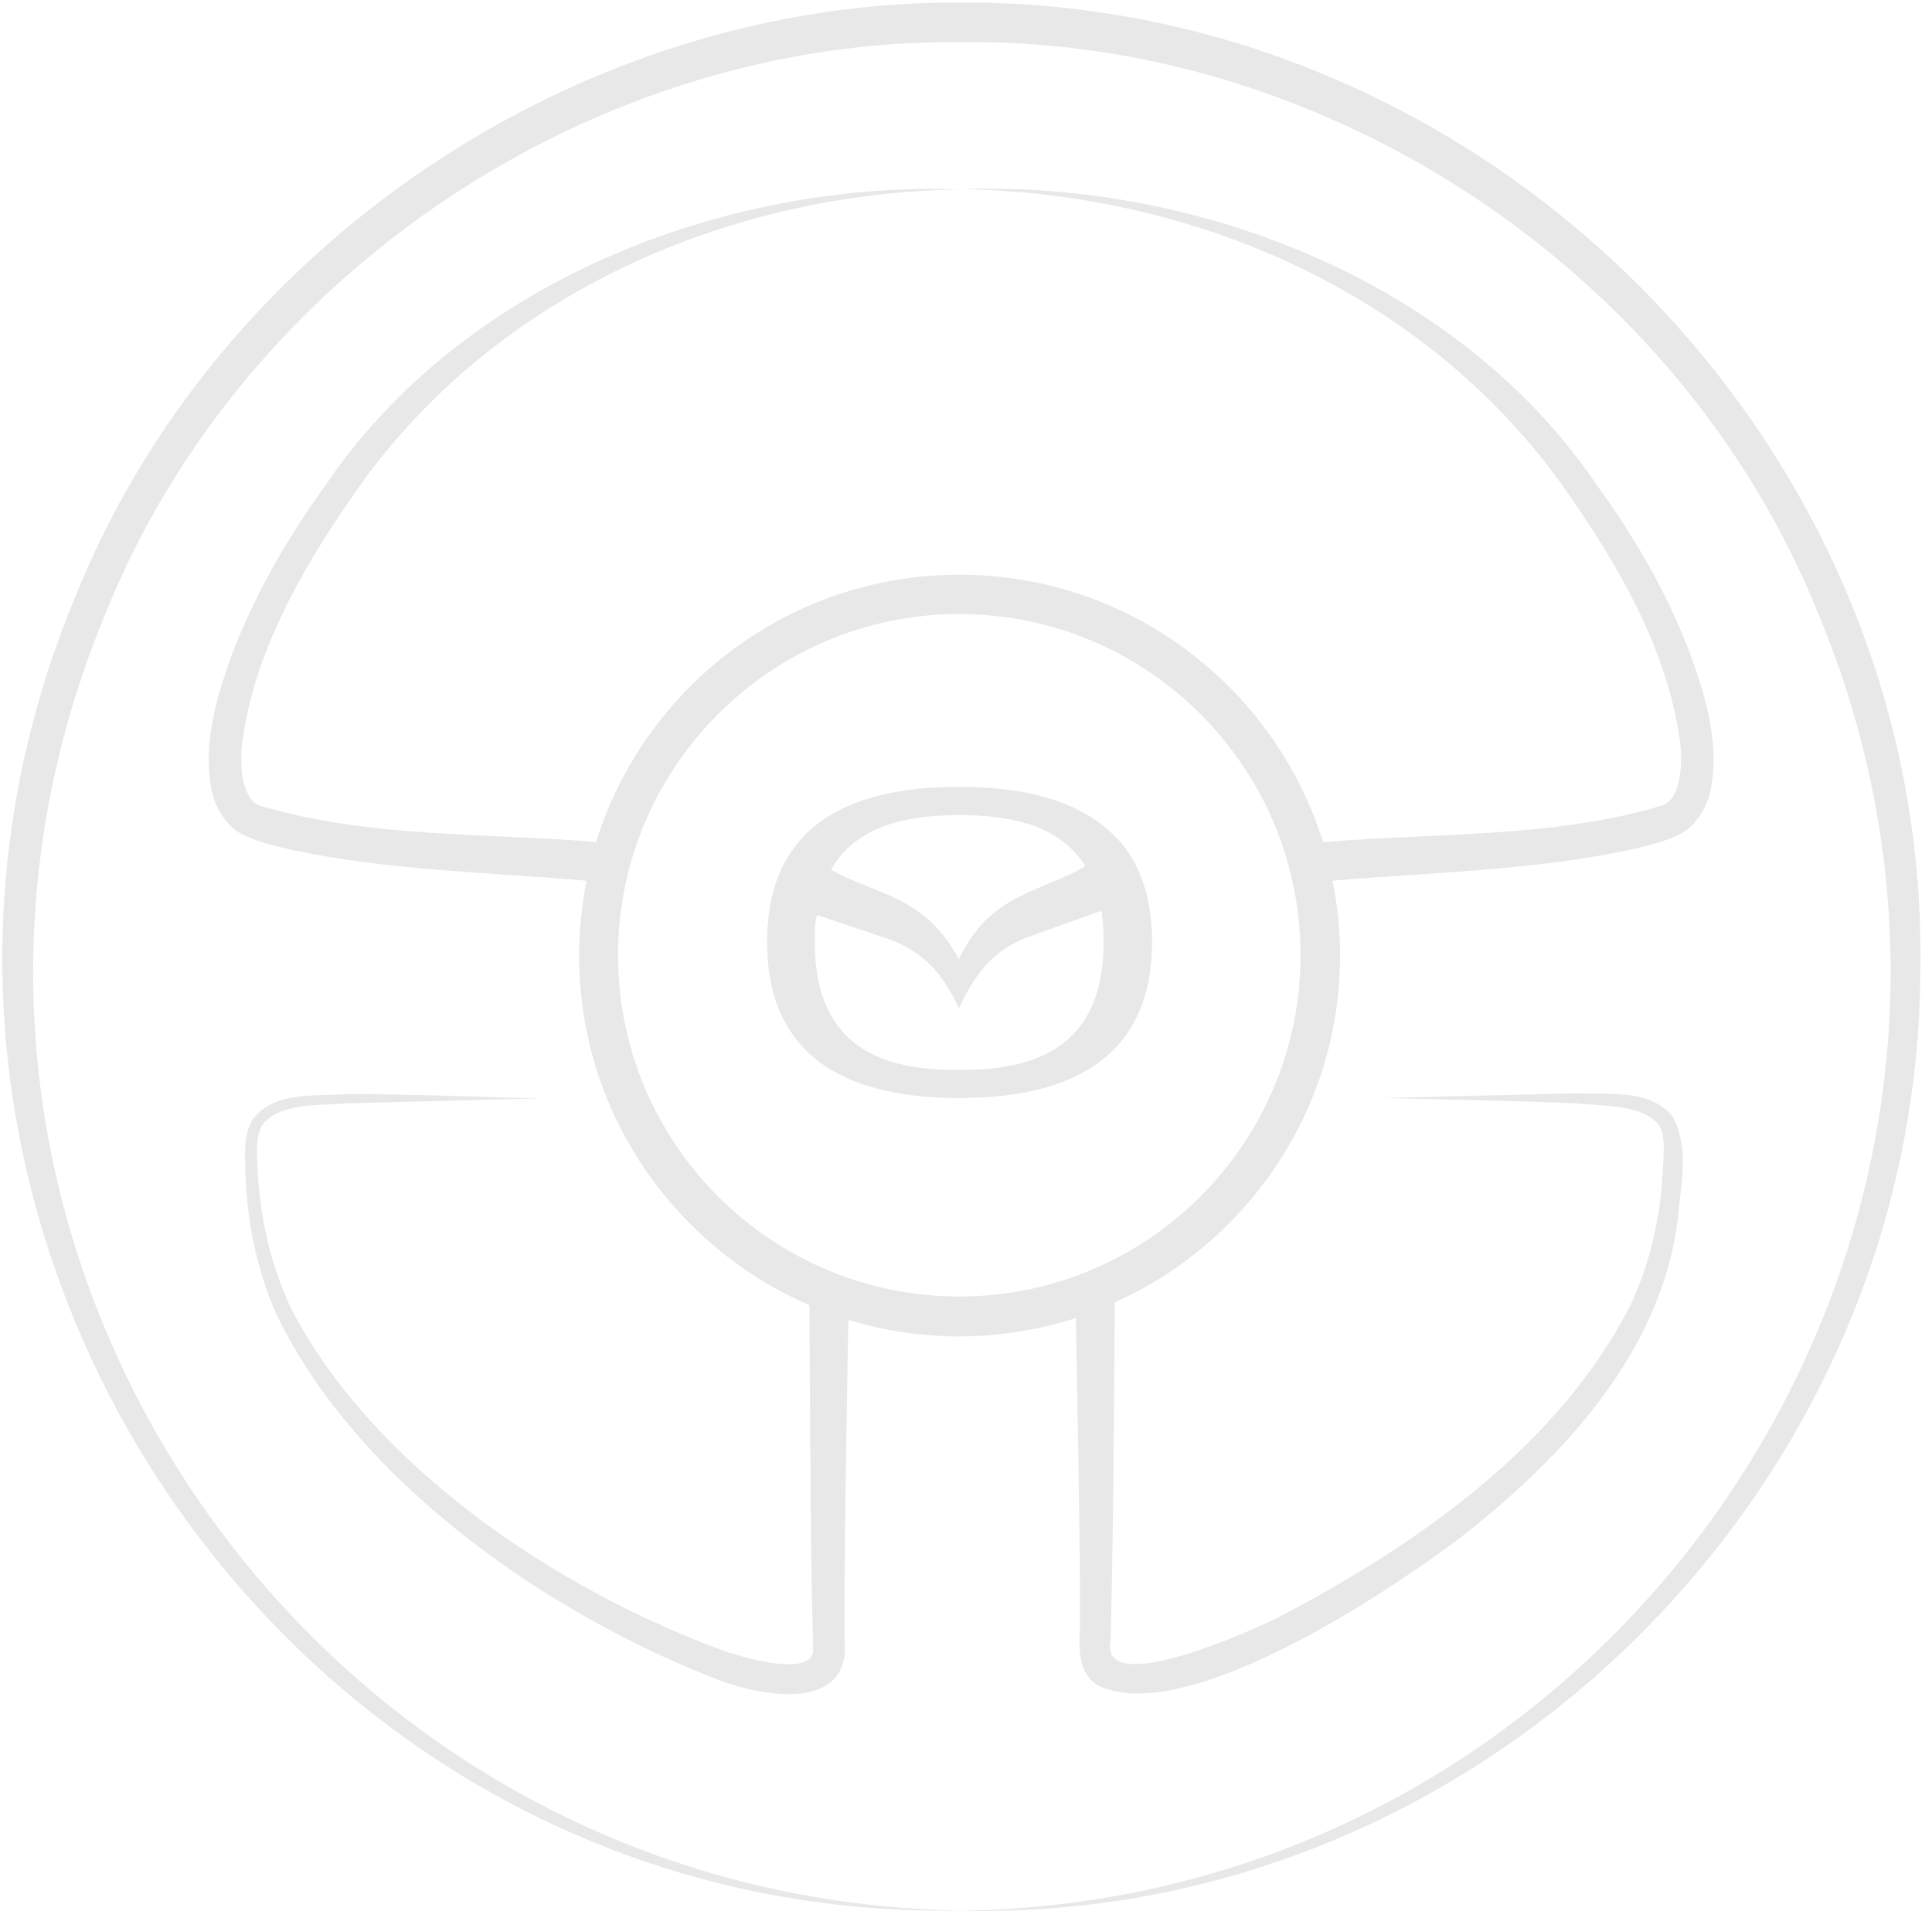 <?xml version="1.0" encoding="UTF-8"?><svg id="final" xmlns="http://www.w3.org/2000/svg" viewBox="0 0 97.72 96.65"><defs><style>.cls-1{fill:#e8e8e8;}</style></defs><path class="cls-1" d="M48.69,.13h0s0,0,0,0h0s-.08,0-.08,0h0C29.35,.01,10.9,12.4,3.77,30.28c-13.14,31.77,10.86,66.98,44.83,66.36C15.35,96.11-7.64,62.15,5.37,30.95,12.32,13.76,30.12,1.92,48.65,2.13c18.53-.21,36.33,11.63,43.28,28.82,12.98,30.98-9.83,65.22-43.32,65.7,26.36,.61,48.54-21.44,48.52-47.76C97.51,22.36,75.16,.04,48.69,.13Z"/><path class="cls-1" d="M84.66,56.56c-1.13-1.51-3.26-1.17-4.9-1.26l-9.76,.24c3.25,.09,6.51,.13,9.75,.27,1.33,.15,3.41,.03,4.2,1.17,.29,.54,.2,1.36,.16,2.16-.11,2.37-.64,4.73-1.64,6.88-3.65,7.12-10.67,12.02-17.6,15.68-1.2,.64-9.28,4.33-8.7,1.29,.13-4.54,.19-12.25,.21-17.11,6.71-3.01,11.4-9.74,11.4-17.56,0-1.29-.13-2.55-.38-3.77,4.96-.43,10.06-.51,14.97-1.55,.78-.18,1.53-.34,2.38-.7,.94-.36,1.6-1.42,1.78-2.36,.47-2.49-.33-4.93-1.16-7.18-1.15-2.93-2.73-5.64-4.56-8.16-7.02-10.42-20.33-15.46-32.2-15.03,11.99,.18,24.07,5.45,31.03,15.87,2.5,3.64,4.76,7.72,5.34,12.12,.16,1.38-.06,2.92-.92,3.19-5.52,1.65-11.4,1.36-17.14,1.85-2.44-7.83-9.76-13.53-18.39-13.53s-15.94,5.69-18.38,13.52c-5.7-.47-11.51-.2-16.98-1.83-.86-.27-1.08-1.81-.92-3.19,.58-4.4,2.84-8.48,5.34-12.12,6.93-10.4,19.06-15.7,31.03-15.87-11.87-.44-25.19,4.61-32.2,15.03-1.82,2.52-3.4,5.23-4.56,8.16-.83,2.25-1.63,4.69-1.16,7.18,.17,.94,.84,2,1.78,2.36,.85,.37,1.6,.52,2.38,.7,4.86,1.03,9.9,1.11,14.81,1.54-.24,1.22-.38,2.49-.38,3.78,0,7.92,4.81,14.73,11.65,17.69,.02,3.59,.06,11.04,.11,13.92,.01,.75,.07,2.89,.08,3.59-.19,1.28-3.34,.34-4.31,.05-8.45-3.04-17.96-9.32-22.14-17.48-1-2.17-1.54-4.55-1.65-6.94-.05-.79-.11-1.64,.22-2.23,.88-1.18,2.92-1,4.31-1.12l9.75-.25c-3.26-.07-6.5-.22-9.76-.22-1.6,.13-3.71-.17-4.79,1.31-.47,.86-.36,1.74-.35,2.55,.06,2.48,.56,4.96,1.55,7.24,4.07,8.5,13.77,15.23,22.4,18.54,2.18,.84,6.68,1.65,6.36-2,0-.36-.01-2.64,0-3.03,.01-2.73,.12-9.4,.19-13.19,1.78,.55,3.67,.84,5.63,.84s4.03-.33,5.88-.93c.07,3.76,.19,10.55,.2,13.27,0,0,0,2.43,0,2.43-.04,1.01-.12,2.28,.94,2.9,4.45,2.09,14.69-4.75,18.33-7.51,5.14-4.02,10.12-9.32,10.97-16.07,.14-1.7,.59-3.5-.2-5.11Zm-53.4-8.24c0-9.51,7.74-17.26,17.26-17.26s17.26,7.74,17.26,17.26-7.74,17.26-17.26,17.26-17.26-7.74-17.26-17.26Z"/><path class="cls-1" d="M56.49,42.41c-1.99-2.14-5.25-2.61-7.98-2.61s-6.12,.47-8.07,2.73c-.03,.04-.06,.08-.09,.12-.96,1.15-1.55,2.79-1.55,5,0,6.8,5.53,7.89,9.72,7.89s9.75-1.09,9.75-7.89c0-2.2-.59-3.85-1.55-5-.07-.08-.14-.17-.22-.25Zm-14.31,1.34c1.3-2.02,3.79-2.52,6.33-2.52s4.97,.47,6.3,2.45c.03,.05,.06,.09,.08,.14-2.26,1.33-4.83,1.37-6.39,4.71-1.69-3.23-4.23-3.26-6.47-4.54,.05-.08,.09-.16,.14-.24Zm6.33,10.37c-3.76,.03-7.3-1.06-7.3-6.46,0-.4,0-.81,.06-1.15,.02-.08,.04-.15,.06-.23,1.26,.43,2.53,.86,3.79,1.28,1.49,.62,2.48,1.49,3.38,3.45,.9-1.96,1.86-2.95,3.38-3.57,1.28-.46,2.55-.91,3.83-1.37,0,.03,.02,.06,.02,.1,.06,.43,.09,.96,.09,1.49,0,5.4-3.57,6.49-7.33,6.46Z"/></svg>